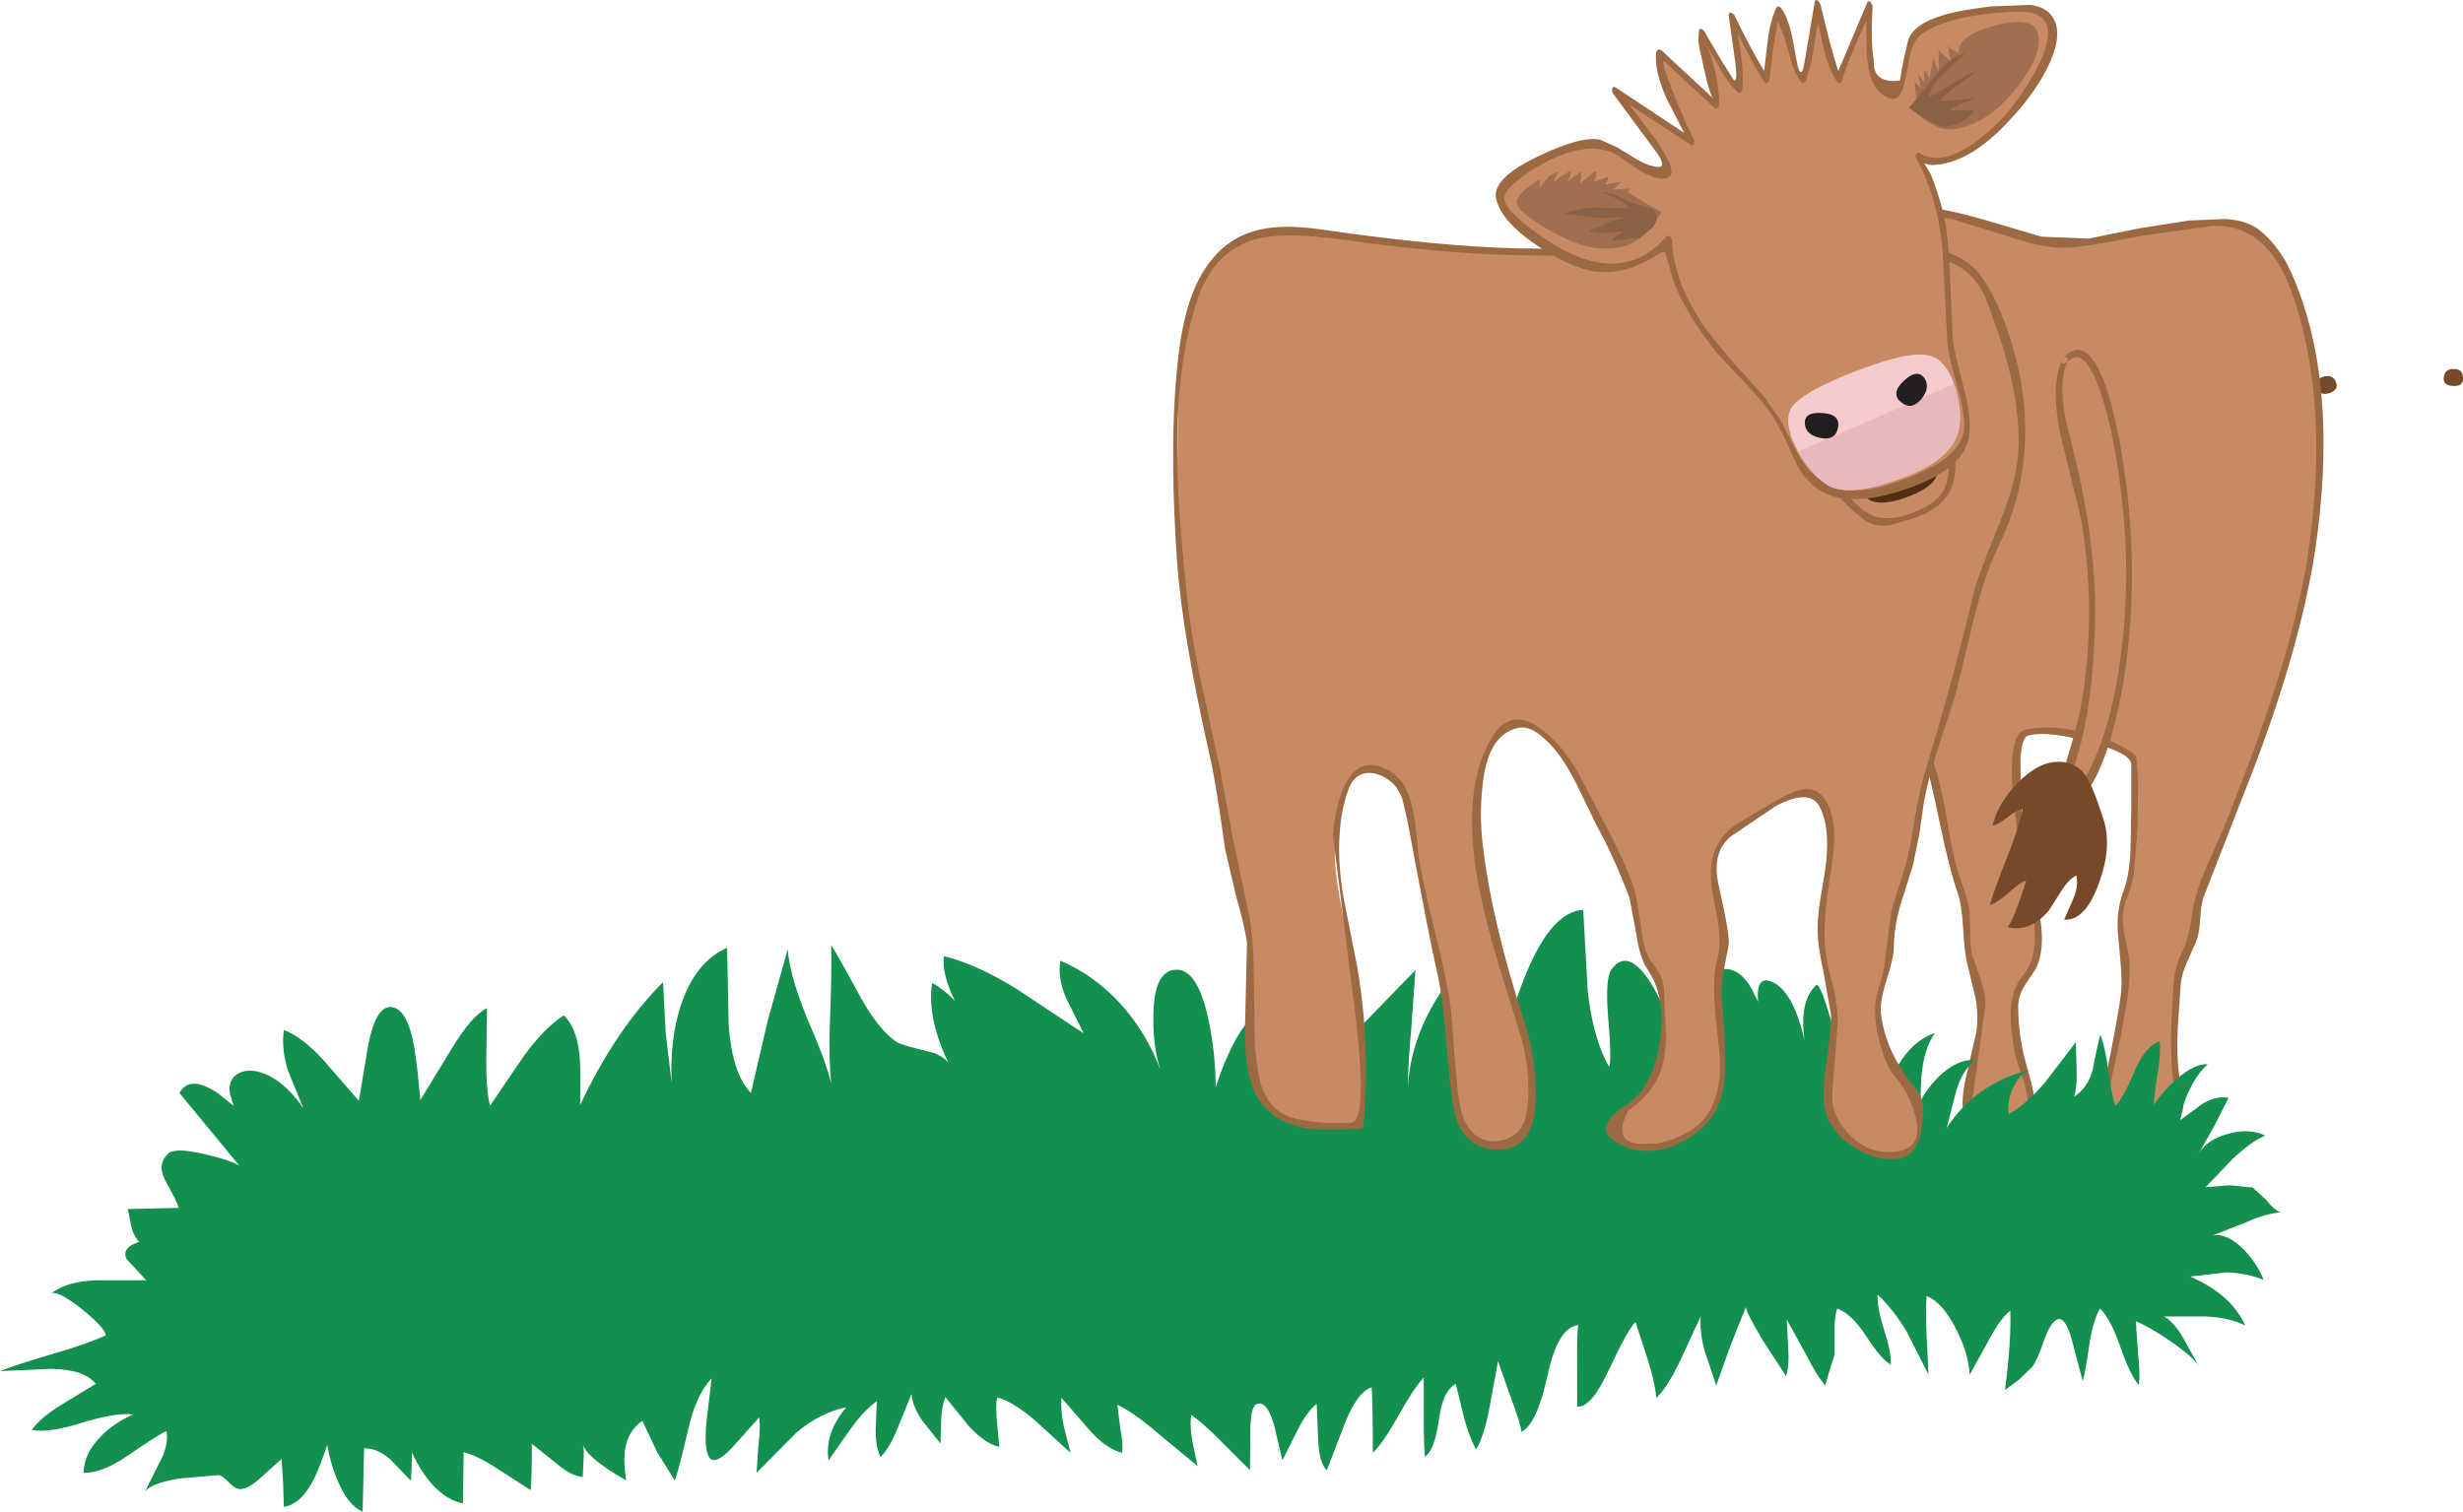 <?xml version="1.0" encoding="UTF-8" standalone="no"?>
<svg xmlns:xlink="http://www.w3.org/1999/xlink" height="200.55px" width="326.7px" xmlns="http://www.w3.org/2000/svg">
  <g transform="matrix(1.0, 0.0, 0.0, 1.0, 183.15, 73.55)">
    <path d="M143.55 -23.3 Q143.55 -22.25 142.2 -22.35 140.85 -22.4 141.0 -23.5 141.15 -24.65 142.35 -24.6 143.6 -24.6 143.55 -23.3" fill="#77492b" fill-rule="evenodd" stroke="none"/>
    <path d="M124.25 -22.05 Q123.95 -23.3 125.1 -23.6 126.3 -23.9 126.7 -22.85 127.1 -21.85 125.85 -21.4 124.55 -21.0 124.25 -22.05" fill="#77492b" fill-rule="evenodd" stroke="none"/>
    <path d="M76.85 -44.7 L85.0 -42.45 Q89.55 -41.1 91.3 -41.15 L102.35 -43.15 Q111.7 -44.75 114.95 -43.35 121.0 -40.7 123.4 -26.65 125.75 -13.0 123.15 1.8 121.9 8.7 119.7 16.35 117.8 22.95 116.35 26.2 L112.05 36.85 108.55 45.95 Q107.9 47.65 107.95 48.8 108.05 50.2 107.8 51.2 107.5 52.25 106.65 53.15 105.95 53.85 105.8 55.55 L105.3 62.4 Q105.15 66.35 105.5 69.25 L105.85 74.3 Q105.4 76.35 101.8 76.7 95.35 77.35 96.75 69.15 L98.15 61.6 Q98.85 57.3 98.85 53.85 L97.95 50.1 Q97.4 48.0 98.85 44.9 100.2 42.05 100.0 27.0 96.75 24.75 91.6 23.85 L85.45 23.7 Q84.25 24.1 84.5 31.45 84.75 37.65 85.4 41.1 L86.6 46.95 Q87.3 50.8 87.15 52.8 87.0 54.4 85.6 56.0 84.2 57.55 84.15 58.9 83.95 65.1 84.9 67.35 86.25 70.55 86.4 74.45 85.05 78.3 82.1 78.25 79.2 78.25 77.7 74.55 L79.0 66.1 Q79.9 60.7 79.7 59.0 79.6 58.1 78.5 54.95 77.6 52.55 77.85 50.45 78.1 48.15 76.9 44.6 L75.15 38.85 74.3 33.45 72.95 28.0 Q71.4 23.3 69.05 13.3 66.8 3.65 65.1 -1.3 62.4 -9.2 62.1 -21.55 61.75 -34.4 64.45 -41.7 66.45 -47.1 76.85 -44.7" fill="#c88a64" fill-rule="evenodd" stroke="none"/>
    <path d="M64.0 -3.8 Q62.75 -8.4 62.3 -12.05 61.25 -21.4 61.4 -27.55 61.65 -36.55 64.4 -42.6 66.2 -46.45 72.35 -46.05 75.4 -45.8 81.55 -43.95 L87.65 -42.15 93.9 -41.9 100.55 -43.25 107.25 -44.3 112.1 -44.5 Q115.0 -44.3 116.65 -42.95 118.65 -41.3 120.15 -38.65 121.2 -36.65 122.3 -33.45 127.05 -19.15 123.6 1.6 L123.55 1.7 123.55 1.8 Q121.1 15.35 114.15 32.6 L109.15 45.45 Q108.8 46.4 108.7 48.35 108.55 50.35 108.2 51.25 L106.95 54.1 Q106.2 55.75 106.1 57.15 L105.7 63.15 Q105.55 66.5 105.9 69.1 L106.35 71.5 Q106.55 72.95 106.35 73.9 105.95 75.5 104.7 76.3 L101.75 77.15 Q95.5 78.1 96.15 69.5 98.15 59.6 98.25 57.45 98.35 56.0 97.85 51.1 97.45 47.55 98.45 44.85 99.3 42.65 99.45 39.2 L99.55 33.4 99.55 27.9 Q99.55 26.45 94.7 25.1 88.8 23.35 85.95 24.0 85.0 24.2 84.85 27.2 L84.9 30.75 Q85.2 37.8 86.1 42.05 L87.5 48.5 Q88.1 52.5 86.9 54.95 L85.35 57.3 Q84.55 58.6 84.55 60.05 84.55 64.1 85.8 68.3 86.8 71.7 86.75 73.35 86.65 75.8 84.6 77.75 83.05 79.25 81.0 78.5 79.25 77.85 77.95 76.1 76.65 74.3 77.5 69.9 L79.0 63.35 Q79.3 61.15 78.9 58.9 L77.85 54.55 Q77.45 53.1 77.25 49.7 77.1 46.6 76.5 44.85 75.4 41.7 74.15 35.65 72.85 29.35 71.95 26.45 70.7 22.5 69.05 15.4 L66.3 4.3 64.0 -3.8 M75.55 -44.55 L69.05 -44.85 Q65.55 -44.15 64.5 -40.65 62.9 -35.2 62.55 -28.2 62.0 -13.45 64.9 -3.6 L69.3 12.9 Q72.05 23.45 73.85 29.35 74.5 31.45 75.25 36.1 76.0 40.55 76.8 42.85 78.0 46.2 78.1 47.3 L78.2 50.2 Q78.15 52.05 78.4 53.0 L79.55 56.35 Q80.25 58.4 80.2 59.8 L79.15 67.5 78.35 73.15 Q78.35 76.8 81.0 77.55 85.0 78.7 85.7 75.25 86.2 73.0 85.3 69.95 L84.2 66.65 Q83.55 63.15 83.55 61.2 83.55 57.85 85.05 56.05 87.4 53.35 86.55 47.95 85.0 41.9 84.7 39.4 L83.75 30.8 Q83.4 23.7 85.5 23.25 88.25 22.65 91.8 23.3 95.1 23.85 97.85 25.25 99.9 26.3 100.2 26.85 L100.45 29.55 100.4 36.0 99.9 42.4 Q99.65 43.9 98.65 46.5 98.2 48.2 98.6 50.15 L99.3 53.65 Q99.45 55.9 99.05 58.85 L98.15 63.95 97.0 69.25 Q96.45 72.75 97.5 74.4 99.05 76.8 102.45 76.15 105.85 75.5 105.45 72.5 L105.05 69.45 Q104.65 64.95 104.95 60.75 L105.15 56.9 Q105.4 54.6 106.1 53.2 107.25 50.85 107.65 47.55 107.95 45.25 109.4 41.75 L111.85 36.2 Q115.95 25.95 118.1 19.35 121.15 10.1 122.7 1.85 125.45 -14.8 122.75 -27.85 121.25 -34.9 119.2 -38.35 116.0 -43.75 110.4 -43.6 L100.8 -42.25 Q94.25 -40.9 91.25 -40.7 88.25 -40.5 83.35 -42.15 L75.55 -44.55" fill="#9c6945" fill-rule="evenodd" stroke="none"/>
    <path d="M90.7 -25.75 Q91.85 -27.55 95.3 -24.4 101.75 -2.65 98.0 17.25 96.5 25.05 93.85 29.7 91.3 34.15 88.95 33.55 89.3 33.65 90.35 30.65 L91.45 27.1 Q93.6 20.45 94.2 12.95 94.95 2.65 92.55 -8.8 L90.7 -17.7 Q89.65 -24.05 90.7 -25.75" fill="#c88a64" fill-rule="evenodd" stroke="none"/>
    <path d="M91.05 -25.6 Q91.25 -26.0 90.9 -26.2 L90.65 -26.2 Q93.5 -29.05 95.85 -23.15 96.95 -20.4 97.95 -15.3 100.6 -0.9 99.1 12.55 98.3 19.75 96.55 25.25 93.5 34.8 88.85 34.05 88.5 34.0 88.55 33.6 L88.85 33.1 Q89.65 32.65 90.2 30.5 L90.95 27.4 Q92.65 21.95 93.15 18.5 94.9 6.8 92.85 -4.9 L90.25 -15.45 Q88.8 -22.05 90.3 -25.65 L90.4 -25.4 Q90.65 -25.15 91.0 -25.5 L91.05 -25.5 91.05 -25.6 M96.8 -16.7 Q94.0 -28.7 91.05 -25.5 89.9 -22.85 90.8 -18.15 L92.6 -10.65 Q94.8 -0.5 94.75 7.6 94.65 25.1 89.4 33.7 89.5 33.6 90.15 33.2 L91.4 32.25 Q93.0 30.75 94.35 27.9 96.85 22.4 97.9 15.3 99.4 5.4 98.6 -4.4 98.0 -11.2 96.8 -16.7" fill="#9c6945" fill-rule="evenodd" stroke="none"/>
    <path d="M93.35 29.15 Q94.4 30.55 95.85 35.1 97.05 38.75 95.25 43.65 93.4 48.7 90.65 48.45 L91.85 45.7 Q92.6 43.95 92.25 42.6 91.25 43.1 90.3 44.6 L88.65 47.2 Q86.15 50.2 83.15 49.45 84.0 48.4 85.65 43.2 84.9 43.45 83.25 44.9 81.65 46.3 80.8 46.5 81.3 44.65 83.05 40.25 84.65 36.25 85.15 33.8 84.5 33.8 83.15 34.85 81.8 35.95 81.15 35.95 81.9 32.95 84.45 30.35 86.9 27.85 89.2 27.55 91.9 27.25 93.35 29.15" fill="#77492b" fill-rule="evenodd" stroke="none"/>
    <path d="M103.3 64.6 Q103.5 66.1 103.05 68.8 102.55 71.85 102.55 73.05 103.8 71.1 105.7 69.5 108.05 67.5 109.7 67.65 108.3 68.85 107.3 71.0 106.3 73.0 106.05 75.05 L109.05 72.85 Q110.85 71.8 112.45 72.1 L110.55 75.85 108.35 79.75 Q109.45 77.65 112.45 76.85 115.25 76.1 117.3 77.1 115.45 77.9 113.1 80.1 L109.4 83.95 112.6 83.7 115.65 84.0 117.45 85.65 Q118.5 87.0 119.35 87.3 117.5 87.4 114.8 88.6 L110.35 90.35 Q112.25 90.0 114.5 92.25 116.3 94.15 117.1 96.25 114.9 95.35 112.25 95.25 L107.35 95.8 Q112.85 98.2 114.65 102.3 112.65 101.25 109.35 101.1 L103.9 101.1 Q105.3 101.9 106.55 104.15 L108.5 107.7 Q107.75 106.45 104.7 104.35 101.85 102.4 100.15 101.75 L100.45 106.0 Q100.75 108.75 100.55 110.2 99.4 108.9 98.05 105.0 96.75 101.3 95.4 100.05 94.45 101.7 94.0 104.75 93.45 108.6 93.1 109.65 L91.65 104.15 Q90.65 100.6 89.4 101.7 88.6 102.4 87.85 104.65 87.0 107.05 86.4 107.8 L84.7 109.45 82.8 110.85 Q83.65 104.25 83.5 100.35 82.25 101.25 80.65 104.25 L78.1 108.85 Q78.0 106.05 76.3 102.75 74.5 99.2 72.4 98.4 72.25 100.4 72.4 103.6 L72.65 108.8 69.75 103.1 Q67.95 100.1 65.9 98.2 65.8 99.8 66.75 102.85 67.75 105.9 67.65 107.5 66.35 106.75 64.35 103.65 62.5 100.8 60.55 100.05 60.15 101.15 60.2 103.05 L60.2 106.15 59.55 108.2 58.95 110.25 Q57.85 109.0 56.35 106.05 L53.85 101.5 54.05 105.35 Q54.2 107.75 53.75 109.0 L50.75 104.4 Q48.25 100.2 48.45 99.8 L46.35 105.05 44.5 110.25 43.0 105.8 Q42.25 103.15 42.45 101.05 L39.75 106.9 Q37.95 110.65 36.55 111.9 36.35 109.75 35.4 106.8 L33.8 101.85 Q32.9 102.55 30.2 108.3 27.9 113.25 26.05 113.05 L26.05 107.65 Q26.0 103.2 26.2 102.25 23.5 102.55 22.15 108.8 20.7 115.45 18.65 116.4 18.6 115.45 17.2 111.7 L15.55 107.05 14.45 113.05 Q13.75 116.85 12.65 118.75 11.75 117.15 11.05 114.55 L9.95 110.05 Q8.2 110.95 7.7 114.9 7.1 118.95 5.85 119.7 5.7 117.8 5.7 114.45 L5.7 109.2 Q4.35 110.65 2.35 114.25 0.4 117.75 -1.05 119.2 -1.05 113.4 -1.2 110.5 -3.1 111.1 -4.75 115.25 L-7.15 121.5 Q-8.15 120.6 -8.3 117.5 L-8.5 112.7 Q-9.8 113.7 -11.1 116.3 L-13.05 120.2 -14.15 115.5 Q-15.15 112.1 -16.5 112.75 -17.35 113.15 -17.3 116.9 L-17.35 121.5 -21.15 117.7 Q-23.45 115.35 -25.15 114.15 -25.35 115.65 -25.0 117.6 L-24.3 120.95 -29.5 116.65 Q-32.75 113.85 -34.95 112.8 L-34.55 115.95 Q-34.15 118.0 -34.3 119.2 -36.55 118.6 -38.7 116.1 L-42.35 111.9 Q-42.5 113.5 -42.05 115.65 L-41.15 119.2 -45.8 114.95 Q-48.9 112.3 -50.9 111.85 -51.1 113.2 -50.9 115.15 L-50.6 118.4 Q-52.45 118.0 -54.6 115.7 L-57.75 111.8 Q-58.25 113.0 -58.3 114.85 L-58.4 117.95 -60.75 115.0 Q-62.1 113.1 -62.25 111.4 L-64.0 115.7 Q-65.1 118.5 -66.35 119.75 -67.0 118.45 -67.0 116.2 L-66.85 112.35 Q-68.55 113.55 -70.35 116.05 L-73.25 120.2 Q-73.8 116.6 -70.9 113.15 -74.35 113.85 -77.5 116.5 L-82.8 121.85 -82.55 118.2 Q-82.25 115.85 -82.45 114.5 L-85.5 117.9 Q-87.75 120.5 -88.7 120.1 -89.85 119.65 -89.45 115.1 L-88.75 109.3 Q-90.75 111.4 -91.8 115.8 -93.2 121.85 -93.65 122.85 L-95.95 119.15 -97.95 114.95 Q-99.8 116.25 -100.2 118.55 -100.5 120.15 -100.1 122.85 -105.4 119.8 -105.8 118.1 -105.65 118.85 -105.75 120.3 L-105.85 122.4 Q-107.45 122.25 -109.4 120.55 L-112.6 118.0 Q-112.6 122.15 -112.75 124.15 L-117.1 121.35 Q-119.75 119.6 -121.65 119.1 L-121.75 125.9 Q-123.85 125.5 -125.75 123.45 -127.35 121.7 -128.5 119.15 L-128.55 121.05 -128.65 122.9 -131.45 120.0 Q-133.15 118.55 -134.85 118.6 L-135.05 127.0 Q-136.85 126.25 -138.15 123.35 -139.2 121.15 -139.75 118.15 -140.95 121.75 -141.85 123.3 -143.45 126.1 -145.5 126.35 L-145.6 123.15 -145.8 120.0 -148.35 122.3 Q-150.1 123.95 -151.2 124.0 -151.95 124.05 -152.8 123.1 -153.75 122.15 -154.15 122.15 L-159.4 122.6 Q-163.55 123.3 -164.05 124.6 L-162.05 120.6 Q-160.75 118.3 -161.05 116.3 -162.05 116.7 -166.4 119.7 -169.7 121.9 -172.05 121.85 -172.05 119.35 -169.85 117.1 -168.05 115.2 -165.45 114.1 -167.7 113.8 -172.25 115.2 -176.7 116.6 -178.95 116.15 -177.7 114.45 -174.9 112.75 L-170.45 110.05 Q-171.9 108.15 -176.3 108.05 L-183.15 108.35 Q-181.15 107.55 -176.1 106.05 -171.6 104.75 -169.1 103.6 -169.3 102.5 -172.45 100.0 -175.65 97.5 -176.45 98.1 -174.35 96.45 -170.4 96.3 L-163.75 96.3 -166.35 93.5 Q-167.1 92.0 -164.7 91.2 -165.5 90.3 -165.75 89.1 L-166.2 86.85 -159.45 86.7 Q-159.5 86.2 -161.25 83.0 -162.35 80.9 -160.85 79.5 -159.95 78.65 -156.1 79.55 -152.75 80.3 -151.4 81.1 L-159.35 71.45 Q-158.0 69.0 -154.3 71.45 L-152.15 73.15 -152.65 71.55 Q-152.95 69.55 -151.4 68.8 -149.85 68.05 -147.6 69.1 -145.05 70.35 -142.9 73.5 L-144.95 68.5 Q-145.85 65.6 -145.5 63.1 -143.05 64.0 -140.15 67.2 L-135.55 72.5 -134.35 65.35 Q-133.35 59.9 -131.25 60.05 -129.1 60.25 -128.2 65.4 -127.75 68.15 -127.4 72.4 L-123.25 65.6 Q-120.6 61.2 -118.55 60.2 L-118.65 66.8 Q-118.7 70.9 -118.15 73.15 L-113.7 66.6 Q-110.9 62.75 -108.35 61.15 -106.55 62.95 -106.25 66.75 -106.1 68.9 -106.2 73.05 -101.5 63.05 -95.2 56.75 L-94.85 63.5 -94.05 70.2 Q-94.35 64.5 -92.85 59.85 -90.9 54.0 -86.7 52.2 L-86.5 62.45 Q-86.0 68.95 -83.55 71.45 L-81.3 61.8 -78.65 52.35 Q-78.45 56.2 -75.35 63.3 -73.65 67.2 -72.9 70.15 -73.2 67.05 -73.1 63.1 -72.8 55.5 -72.9 51.85 -72.4 52.5 -69.0 58.75 -66.6 63.1 -64.2 64.7 -63.6 65.1 -59.8 66.0 -58.2 66.4 -57.35 67.45 -60.25 61.35 -59.5 56.85 -57.95 57.7 -56.5 59.2 -58.25 55.65 -57.95 53.3 -53.65 54.35 -48.3 57.65 L-39.4 63.55 -41.7 58.95 Q-42.9 56.2 -42.5 53.9 -37.95 55.85 -34.5 59.65 -31.1 63.4 -29.2 68.45 -30.3 65.2 -30.15 60.75 -30.0 55.25 -27.2 55.1 -24.3 54.95 -22.85 61.75 -21.9 66.25 -21.9 70.7 -18.75 61.05 -14.5 59.65 -14.35 61.8 -15.2 64.5 L-16.95 69.05 Q-14.4 68.1 -11.0 64.1 -7.05 59.4 -5.35 58.25 -4.65 60.25 -5.5 64.05 L-6.95 70.1 Q-5.75 66.2 -2.0 61.95 L4.6 55.15 4.05 62.85 Q3.6 67.75 3.6 70.7 3.9 64.65 7.5 58.8 10.6 53.8 15.75 49.55 13.2 52.35 13.95 59.75 L15.25 70.8 Q16.05 63.95 18.75 56.95 22.35 47.4 26.85 47.15 L27.45 57.9 Q28.15 64.3 30.3 68.0 30.65 66.9 30.15 61.3 29.75 56.25 30.6 55.05 32.5 52.5 35.0 55.7 36.45 57.55 38.0 61.25 37.4 59.5 37.65 54.05 40.5 53.45 42.95 56.65 L44.35 58.9 44.55 55.2 Q47.25 54.3 49.15 57.55 L50.05 59.35 Q49.75 55.9 51.75 56.65 54.65 57.75 56.2 64.4 55.5 59.25 57.75 57.15 58.3 56.7 60.05 63.0 61.75 69.05 61.75 70.05 62.35 69.9 63.8 66.85 65.5 63.3 65.95 62.75 L65.7 67.35 Q65.6 70.25 66.15 71.75 L69.15 66.95 Q71.1 64.25 73.5 63.5 72.3 65.25 71.9 67.8 71.6 69.5 71.6 72.5 72.8 70.3 74.6 68.75 76.75 66.95 78.75 67.1 77.0 68.7 76.3 71.3 L75.05 76.1 Q78.95 70.15 86.2 68.35 84.9 68.8 84.05 70.4 83.05 72.25 83.3 74.25 85.65 72.95 88.15 70.0 L92.2 64.7 92.3 68.4 Q92.4 70.65 91.95 71.95 93.8 70.8 94.45 68.3 95.0 65.3 95.45 63.75 96.05 65.2 96.5 68.4 96.9 71.75 97.45 73.15 98.35 72.4 99.95 68.65 101.35 65.3 103.3 64.6" fill="#138f4f" fill-rule="evenodd" stroke="none"/>
    <path d="M17.9 -40.15 L20.1 -40.15 26.85 -40.05 Q30.9 -40.0 33.55 -40.1 L41.45 -41.2 49.35 -42.35 Q51.8 -42.5 55.95 -40.35 60.05 -38.2 62.65 -38.4 65.05 -38.55 69.5 -39.95 73.4 -40.8 76.15 -39.15 80.05 -36.75 81.35 -32.65 L82.95 -27.8 84.35 -22.85 Q86.9 -11.4 80.75 0.55 79.55 2.85 78.7 6.6 L77.35 12.85 Q75.95 18.55 72.95 27.8 72.05 30.45 71.5 33.7 L70.55 39.6 68.65 45.85 Q67.35 49.7 67.6 52.25 67.75 53.85 66.95 56.2 66.0 58.9 65.9 59.95 65.7 63.05 67.75 67.6 68.15 68.5 69.6 70.05 71.0 71.5 71.3 72.5 71.7 73.85 71.4 76.0 71.05 78.35 70.05 79.15 68.9 80.1 66.8 79.6 65.45 79.3 63.35 78.25 59.45 76.25 59.4 72.85 60.1 68.4 60.05 65.6 L60.15 61.55 Q60.15 59.2 59.65 57.65 58.35 53.6 58.35 49.9 58.35 46.9 59.35 42.05 59.95 39.3 59.35 35.85 58.75 32.1 57.3 31.65 55.95 31.2 52.35 33.15 49.9 34.55 45.0 37.95 L44.3 40.9 Q43.75 44.25 44.7 46.2 46.3 49.55 45.7 51.85 L44.7 55.95 45.15 63.85 Q45.45 68.8 45.0 71.7 44.4 75.5 39.55 77.7 34.6 79.95 31.35 77.5 29.6 76.15 30.8 74.85 L33.65 72.8 Q36.5 70.85 37.15 65.95 37.55 63.1 37.15 57.8 37.0 55.95 36.2 55.15 35.25 54.2 34.95 53.05 L34.3 49.2 Q33.95 46.85 33.4 45.3 30.95 38.95 29.1 35.85 26.45 29.95 24.35 26.8 20.45 20.95 16.4 23.25 14.35 24.4 13.4 28.7 12.7 32.0 12.85 35.35 13.15 42.75 15.85 53.3 16.25 54.95 18.0 60.25 19.4 64.6 19.8 67.2 20.5 71.7 19.55 74.9 18.3 79.3 14.15 78.45 11.4 77.95 10.35 74.35 9.8 72.4 9.55 68.0 9.15 60.85 8.0 55.65 L6.15 47.95 Q5.0 43.3 4.6 40.2 L3.8 34.25 Q3.0 30.5 0.95 29.15 -3.45 26.2 -5.2 32.65 -6.45 37.3 -5.95 42.2 -5.65 45.0 -4.55 50.1 -3.4 55.5 -3.1 58.0 -1.85 67.65 -2.7 75.8 L-11.75 75.25 Q-16.05 73.85 -16.8 68.85 -17.25 65.7 -17.2 60.9 L-17.2 52.95 Q-17.25 50.45 -18.0 47.45 L-19.5 42.1 -20.45 37.3 -21.05 32.45 Q-21.6 29.2 -23.4 21.45 -25.1 14.4 -25.6 10.4 -27.05 -1.5 -27.0 -10.35 -26.95 -21.7 -26.55 -25.1 -25.65 -33.95 -22.1 -38.9 -19.75 -42.15 -15.7 -42.85 L-8.0 -42.65 Q7.7 -40.35 17.9 -40.15" fill="#c88a64" fill-rule="evenodd" stroke="none"/>
    <path d="M37.0 -40.05 L27.4 -39.55 17.75 -39.7 17.7 -39.7 Q7.65 -39.95 -4.55 -41.7 -12.6 -42.8 -16.3 -41.9 -22.1 -40.4 -24.3 -33.85 -27.05 -25.6 -27.0 -13.8 -27.0 -6.2 -25.6 6.5 -25.1 11.1 -23.7 17.55 L-21.3 28.55 -19.65 37.55 -17.75 46.5 Q-16.85 50.15 -16.85 55.8 L-16.7 65.15 Q-16.35 69.0 -15.75 70.75 -14.65 73.75 -12.0 74.65 -8.85 75.65 -3.95 75.4 -1.45 75.3 -3.75 58.05 L-6.35 37.2 Q-5.9 32.6 -4.55 30.2 -2.55 26.6 1.2 28.75 3.5 30.1 4.25 33.85 4.7 36.0 5.0 40.0 5.5 43.15 7.25 50.35 8.9 56.95 9.35 60.75 L9.75 66.0 10.2 71.2 Q10.65 74.5 11.35 75.6 13.05 78.35 15.95 77.75 18.85 77.15 19.35 74.0 20.05 69.8 18.75 64.5 L15.9 55.3 Q13.05 46.1 12.35 39.8 11.3 30.05 14.7 24.35 17.35 19.95 21.65 23.45 24.7 25.9 26.8 30.15 L30.6 37.45 Q32.8 41.75 33.8 45.0 L34.55 49.55 Q34.9 52.6 35.75 53.8 L36.95 55.55 Q37.45 56.4 37.55 57.6 L37.85 64.1 Q37.75 67.95 36.3 70.25 35.15 72.2 32.8 73.8 30.65 78.15 34.55 78.2 L36.75 78.15 Q40.9 77.15 42.7 75.1 45.65 71.8 44.8 64.9 43.75 56.55 44.55 54.05 45.35 51.5 44.45 47.25 43.45 42.75 43.95 40.45 44.55 37.7 47.05 35.85 L52.2 32.8 Q54.35 31.55 55.5 31.3 57.55 30.75 58.65 32.15 60.2 34.05 60.15 37.8 60.1 39.8 59.45 43.7 58.4 50.45 59.25 54.2 L60.2 58.2 Q60.65 60.45 60.6 62.3 L59.9 71.25 Q59.65 74.35 62.05 76.85 64.45 79.4 67.65 79.3 71.95 79.15 71.0 74.9 70.3 71.65 68.0 69.0 66.8 67.55 66.0 64.0 65.1 60.2 66.1 57.35 66.8 55.5 67.05 52.45 L67.7 47.5 Q67.95 46.4 69.15 42.75 70.05 39.85 70.35 37.95 71.35 31.6 72.0 29.5 76.05 16.15 78.65 5.1 79.2 2.9 82.15 -4.35 84.45 -10.05 84.6 -14.1 84.8 -20.65 82.0 -29.15 L80.25 -34.0 Q79.05 -36.6 77.05 -37.95 73.6 -40.3 67.8 -38.9 L58.55 -38.6 53.3 -41.0 Q50.3 -42.15 47.55 -41.75 L42.3 -40.9 37.0 -40.05 M18.05 -40.6 L27.95 -40.5 Q34.5 -40.45 42.4 -41.8 L46.55 -42.65 50.85 -42.75 Q53.0 -42.35 56.8 -40.45 59.4 -39.15 61.95 -39.05 64.25 -38.95 67.3 -39.8 75.95 -42.1 79.8 -36.65 82.0 -33.5 83.55 -28.45 85.0 -23.85 85.35 -19.5 86.15 -9.6 81.9 -1.0 80.1 2.65 78.65 8.6 L76.25 18.55 73.95 25.6 Q72.6 29.85 72.05 32.8 L71.45 37.05 70.6 41.2 68.9 46.6 Q68.05 49.7 68.05 52.15 68.05 53.5 67.05 56.6 66.15 59.5 66.35 61.0 66.75 63.95 68.0 66.4 69.0 68.45 71.15 71.1 72.05 72.3 71.95 74.25 71.7 79.65 68.8 80.15 66.1 80.6 63.1 78.85 60.1 77.05 59.15 74.5 58.4 72.35 59.05 67.8 59.85 62.45 59.7 60.95 L58.75 55.55 Q58.0 52.1 57.95 50.1 57.9 48.4 58.25 46.1 L58.9 42.15 Q59.75 36.5 58.25 33.55 57.0 31.0 52.45 33.35 L46.75 37.2 Q43.75 39.25 44.85 44.05 46.35 50.65 46.15 51.8 L45.45 55.45 Q45.1 57.45 45.25 59.2 L45.6 63.75 45.7 68.25 Q45.55 71.8 44.4 73.85 43.2 76.1 40.25 77.8 38.05 79.05 35.65 79.15 33.15 79.2 31.1 77.9 29.3 76.8 30.15 75.3 30.75 74.2 32.5 73.1 36.15 70.7 37.0 64.65 37.9 58.7 35.35 55.0 34.35 53.5 33.9 50.4 L33.0 45.6 Q30.9 40.05 28.7 36.1 L26.05 30.65 Q24.4 27.35 22.8 25.55 21.55 24.2 20.7 23.65 19.3 22.7 18.05 23.05 14.4 24.0 13.6 29.85 13.0 34.2 13.55 38.75 14.75 48.75 18.95 61.7 20.55 66.5 20.55 71.4 20.65 78.6 16.15 78.95 13.65 79.15 11.95 77.8 10.3 76.5 9.75 73.95 9.2 71.1 8.7 64.9 8.25 58.95 7.55 55.8 6.45 51.05 3.6 35.65 L2.95 32.75 Q2.4 31.05 1.45 30.25 -0.15 28.9 -1.75 29.0 -3.5 29.1 -4.25 31.1 -5.3 33.95 -5.45 37.1 -5.75 40.8 -4.9 45.75 L-3.2 54.3 Q-1.3 64.95 -2.3 75.7 -2.3 76.2 -2.75 76.2 -7.75 76.45 -9.85 76.15 -13.75 75.5 -15.85 72.8 -18.2 69.7 -18.0 62.45 L-17.75 51.5 Q-18.05 49.3 -19.2 45.3 L-20.65 39.1 Q-21.85 30.4 -22.6 27.1 -26.3 10.8 -27.0 1.2 -27.95 -12.15 -27.25 -22.0 -26.85 -27.65 -26.05 -31.0 -24.9 -36.15 -22.35 -39.2 -19.75 -42.35 -15.75 -43.15 -12.7 -43.8 -7.85 -43.1 7.7 -40.85 18.05 -40.6" fill="#9c6945" fill-rule="evenodd" stroke="none"/>
    <path d="M60.25 -8.95 L75.5 -15.0 Q76.35 -10.1 75.2 -8.15 74.35 -6.6 70.95 -5.3 67.5 -3.95 65.45 -4.45 64.4 -4.7 62.2 -6.85 L60.25 -8.95" fill="#c88a64" fill-rule="evenodd" stroke="none"/>
    <path d="M75.1 -14.55 L75.1 -14.45 74.9 -14.35 61.0 -8.85 Q62.85 -6.75 64.0 -5.85 67.05 -3.55 72.25 -6.3 74.3 -7.4 74.95 -9.15 75.5 -10.6 75.25 -13.15 L75.1 -14.45 75.5 -14.6 Q74.95 -15.0 75.1 -14.55 M60.2 -9.35 L60.35 -9.4 75.45 -15.45 Q75.85 -15.55 75.95 -15.15 76.6 -11.05 75.7 -8.85 74.6 -6.2 71.0 -4.9 L67.65 -3.9 Q65.55 -3.6 64.3 -4.45 62.45 -5.8 59.95 -8.5 L59.85 -8.6 59.85 -8.65 59.8 -8.8 59.9 -9.05 59.95 -9.15 60.2 -9.35" fill="#9c6945" fill-rule="evenodd" stroke="none"/>
    <path d="M60.9 -11.05 L73.75 -16.2 Q74.55 -11.85 73.6 -10.15 72.9 -8.8 70.05 -7.7 67.1 -6.55 65.35 -7.0 64.45 -7.25 62.6 -9.15 L60.9 -11.05" fill="#512d13" fill-rule="evenodd" stroke="none"/>
    <path d="M51.1 -63.0 L51.6 -67.05 Q52.15 -71.25 52.8 -72.25 53.65 -71.4 54.35 -67.65 55.1 -63.9 56.0 -63.0 56.75 -64.25 57.9 -73.05 58.4 -70.75 59.05 -68.35 60.25 -63.55 60.8 -63.0 61.05 -64.35 64.85 -72.9 64.65 -70.35 64.85 -67.6 65.15 -62.1 66.9 -61.25 68.85 -60.25 69.5 -63.85 70.3 -68.5 71.1 -69.2 73.0 -70.75 79.3 -71.9 86.05 -73.2 88.3 -71.75 90.45 -70.35 87.9 -65.2 86.05 -61.3 83.3 -58.1 80.95 -55.4 77.55 -53.5 73.3 -51.1 71.3 -52.8 74.65 -47.3 75.25 -37.45 75.25 -28.1 75.8 -26.6 78.45 -19.15 77.6 -15.7 76.8 -12.35 69.75 -9.55 62.45 -6.65 58.35 -8.75 56.8 -9.55 55.3 -12.35 L52.4 -18.4 Q48.2 -22.85 44.85 -27.05 38.25 -35.2 38.2 -41.85 37.15 -40.25 34.45 -39.15 32.05 -38.15 29.4 -37.9 27.0 -37.7 21.35 -41.6 15.7 -45.55 15.65 -47.3 15.6 -49.05 20.8 -51.9 26.1 -54.75 29.1 -54.5 L34.5 -51.55 Q38.35 -49.25 38.1 -51.35 37.95 -52.7 31.0 -61.5 L41.25 -54.75 38.9 -60.05 Q36.6 -65.5 36.95 -66.55 L44.45 -59.6 Q44.7 -60.8 43.5 -64.45 42.25 -68.05 42.55 -69.25 L44.9 -65.25 Q46.55 -62.35 47.55 -61.75 47.95 -63.65 46.55 -71.4 49.95 -64.65 51.1 -63.0" fill="#c88a64" fill-rule="evenodd" stroke="none"/>
    <path d="M53.5 -68.7 L52.65 -70.75 52.0 -66.8 51.55 -62.95 51.5 -62.85 51.5 -62.8 51.2 -62.5 Q51.05 -62.45 50.9 -62.65 L50.75 -62.85 Q49.75 -64.45 48.1 -67.6 L47.35 -69.1 47.75 -66.45 Q48.15 -63.65 47.95 -61.6 L47.75 -61.3 Q47.6 -61.15 47.4 -61.3 46.1 -62.4 44.9 -64.65 L43.1 -67.8 Q43.8 -66.5 44.35 -64.1 44.95 -61.4 44.85 -59.5 L44.6 -59.15 Q44.4 -59.1 44.2 -59.3 L39.6 -63.55 37.65 -65.4 Q37.15 -65.75 37.95 -63.5 39.55 -59.05 41.55 -55.0 L41.55 -54.45 Q41.4 -54.1 41.1 -54.35 L32.95 -59.7 36.5 -55.0 Q39.6 -50.5 38.05 -49.95 36.8 -49.5 34.6 -50.8 33.4 -51.5 31.5 -52.9 28.75 -54.5 24.9 -53.3 21.95 -52.4 18.7 -50.05 16.85 -48.65 16.5 -47.85 16.05 -46.65 17.6 -45.2 19.6 -43.25 22.4 -41.45 32.0 -35.35 37.9 -42.2 L38.35 -42.25 38.6 -41.85 Q38.85 -36.2 42.75 -30.45 44.75 -27.55 50.75 -21.05 L53.1 -17.7 54.95 -14.0 Q58.8 -6.25 67.85 -9.4 71.75 -10.75 73.85 -12.05 77.4 -14.3 77.4 -17.05 77.4 -19.15 76.35 -22.75 75.25 -26.5 75.15 -28.3 L74.5 -40.7 Q73.75 -47.7 71.0 -52.55 70.85 -52.85 71.0 -53.1 71.15 -53.45 71.45 -53.25 74.4 -51.45 78.85 -54.7 82.15 -57.05 84.6 -60.55 87.6 -64.85 88.3 -67.7 89.4 -72.2 84.35 -72.0 75.5 -71.65 71.75 -69.05 70.45 -68.1 70.0 -65.25 69.5 -61.95 68.9 -61.0 68.35 -60.15 67.25 -60.6 66.35 -61.0 65.75 -61.8 64.8 -63.1 64.55 -65.55 64.4 -66.75 64.4 -69.6 L64.4 -70.8 64.2 -70.4 62.55 -66.6 Q61.6 -64.35 61.15 -62.75 61.1 -62.45 60.85 -62.5 60.65 -62.55 60.5 -62.75 59.35 -64.45 58.6 -67.7 L58.0 -70.65 57.45 -67.35 57.05 -65.05 56.35 -62.75 56.05 -62.5 Q55.8 -62.55 55.7 -62.75 54.7 -64.15 54.35 -65.8 L53.5 -68.7 M57.9 -73.55 L58.3 -73.05 59.55 -68.0 60.55 -64.5 60.7 -64.1 60.7 -64.15 64.5 -73.15 Q64.7 -73.55 64.95 -73.3 L65.25 -72.75 Q64.95 -68.15 65.4 -65.55 65.2 -62.45 68.85 -62.85 L69.3 -65.4 69.95 -68.2 Q70.65 -70.4 74.8 -71.6 76.8 -72.2 80.95 -72.7 L86.15 -72.9 Q89.15 -72.5 89.65 -69.95 90.1 -67.35 87.75 -63.3 86.0 -60.35 83.5 -57.7 78.05 -51.7 73.0 -51.65 L72.1 -51.85 72.95 -50.45 Q74.4 -46.8 74.95 -43.55 75.4 -40.7 75.55 -35.9 L75.9 -28.3 Q76.05 -26.95 77.35 -22.0 78.4 -18.2 78.0 -15.55 77.4 -11.55 70.5 -8.95 64.1 -6.6 60.15 -7.65 57.05 -8.5 55.15 -11.95 53.3 -16.2 52.1 -18.15 51.0 -19.95 48.5 -22.55 L44.6 -26.7 Q39.35 -33.3 38.3 -38.15 L37.6 -40.35 Q36.8 -39.75 35.4 -39.0 32.35 -37.35 29.45 -37.45 26.1 -37.5 21.15 -40.7 16.0 -44.05 15.3 -47.2 14.7 -49.85 20.85 -52.8 26.65 -55.6 29.15 -55.0 L31.35 -54.0 33.4 -52.75 Q35.0 -51.7 36.35 -51.45 38.05 -51.1 36.75 -53.1 L30.8 -61.15 Q30.6 -61.45 30.7 -61.8 30.8 -62.15 31.15 -61.95 L40.2 -55.95 40.25 -55.9 37.9 -60.5 Q36.2 -64.3 36.55 -66.7 L36.8 -67.0 37.2 -66.9 44.15 -60.45 Q43.65 -60.95 43.05 -63.65 L42.25 -67.25 Q42.05 -68.1 42.2 -69.4 42.2 -69.7 42.45 -69.75 L42.85 -69.5 45.2 -65.5 46.8 -62.95 Q47.35 -62.5 47.05 -65.1 L46.15 -71.45 Q46.1 -71.8 46.4 -71.9 L46.85 -71.65 Q49.25 -66.7 50.85 -64.15 L51.3 -67.95 Q51.65 -70.85 52.5 -72.6 L52.8 -72.7 53.1 -72.5 Q54.1 -71.1 54.65 -68.25 L55.25 -65.0 Q55.75 -63.0 56.15 -64.95 L57.55 -73.2 Q57.6 -73.65 57.9 -73.55" fill="#9c6945" fill-rule="evenodd" stroke="none"/>
    <path d="M54.2 -18.9 Q54.85 -21.1 62.45 -24.1 69.95 -27.05 72.7 -26.4 75.2 -25.8 76.3 -21.7 77.35 -17.9 76.35 -15.55 74.95 -12.05 68.2 -9.8 61.6 -7.55 59.1 -9.3 57.0 -10.75 55.35 -13.65 53.6 -16.8 54.2 -18.9" fill="#f6cbcd" fill-rule="evenodd" stroke="none"/>
    <path d="M55.35 -13.65 L76.05 -22.6 Q76.7 -20.8 76.75 -18.75 76.85 -16.75 76.35 -15.55 74.95 -12.05 68.2 -9.8 61.6 -7.55 59.1 -9.3 56.95 -10.8 55.35 -13.65" fill="#e9b8bb" fill-rule="evenodd" stroke="none"/>
    <path d="M56.25 -17.35 Q56.15 -18.95 58.6 -18.75 61.0 -18.6 60.65 -16.8 60.3 -15.05 58.3 -15.45 56.35 -15.85 56.25 -17.35" fill="#231f20" fill-rule="evenodd" stroke="none"/>
    <path d="M72.1 -23.4 Q72.95 -22.15 71.7 -20.6 70.35 -19.05 69.0 -20.2 67.6 -21.35 69.35 -23.0 71.15 -24.7 72.1 -23.4" fill="#231f20" fill-rule="evenodd" stroke="none"/>
    <path d="M22.05 -49.9 Q22.75 -50.6 23.5 -50.75 L22.9 -49.35 24.0 -50.2 25.25 -50.9 25.1 -50.1 24.65 -49.3 25.6 -50.1 26.6 -50.8 26.6 -50.0 26.45 -49.2 27.5 -50.1 Q28.1 -50.7 28.65 -50.85 L28.55 -50.1 28.25 -49.4 29.2 -49.75 30.15 -50.1 Q30.2 -49.65 29.75 -49.1 L30.85 -49.25 31.9 -49.45 31.4 -48.95 30.9 -48.4 33.0 -48.55 32.8 -48.0 35.15 -46.6 37.25 -45.4 Q35.6 -42.7 33.95 -41.65 32.05 -40.4 29.1 -40.6 26.2 -40.75 22.1 -43.15 18.15 -45.45 18.05 -46.65 17.95 -47.9 21.1 -49.75 L21.05 -48.6 22.05 -49.9" fill="#9f6f4f" fill-rule="evenodd" stroke="none"/>
    <path d="M35.1 -46.15 Q36.35 -45.8 36.55 -45.1 36.8 -44.3 35.95 -43.25 L34.35 -42.0 32.3 -41.8 30.5 -41.6 31.45 -42.4 32.35 -42.9 Q29.0 -42.4 27.65 -42.9 L30.45 -44.2 32.4 -44.7 28.8 -44.65 24.35 -45.2 Q26.1 -45.9 28.65 -46.0 L33.1 -45.9 Q31.35 -47.4 29.05 -48.1 L30.95 -47.8 32.65 -46.9 Q33.15 -46.6 35.1 -46.15" fill="#8b6044" fill-rule="evenodd" stroke="none"/>
    <path d="M75.25 -67.65 Q75.25 -67.35 75.85 -66.95 76.35 -66.6 76.65 -66.55 76.5 -68.95 81.85 -70.25 87.15 -71.55 87.3 -68.45 87.4 -65.85 84.6 -62.2 82.0 -58.9 79.45 -57.55 76.6 -56.1 74.65 -56.45 72.75 -56.85 70.15 -59.35 71.1 -60.05 71.0 -60.85 L70.8 -62.7 71.75 -61.75 Q71.4 -62.7 71.3 -63.7 L72.05 -62.6 72.1 -63.5 Q72.05 -64.0 72.25 -64.3 L72.75 -63.1 73.3 -65.8 74.0 -64.05 74.0 -66.9 75.7 -65.3 Q75.25 -66.65 75.25 -67.65" fill="#9f6f4f" fill-rule="evenodd" stroke="none"/>
    <path d="M79.0 -64.05 L76.5 -62.2 Q74.85 -61.05 74.15 -60.1 L76.5 -60.3 78.85 -60.55 77.1 -59.8 Q75.95 -59.35 75.5 -58.95 L78.65 -58.9 Q78.35 -58.05 76.95 -57.35 75.65 -56.75 74.65 -56.75 74.15 -56.7 72.05 -57.95 69.9 -59.2 70.15 -59.35 L72.0 -61.5 73.8 -63.9 Q75.65 -66.0 77.5 -66.5 L74.75 -63.85 Q72.95 -62.2 72.7 -60.75 73.7 -61.0 75.75 -62.4 77.8 -63.75 79.0 -64.05" fill="#8b6044" fill-rule="evenodd" stroke="none"/>
  </g>
</svg>
